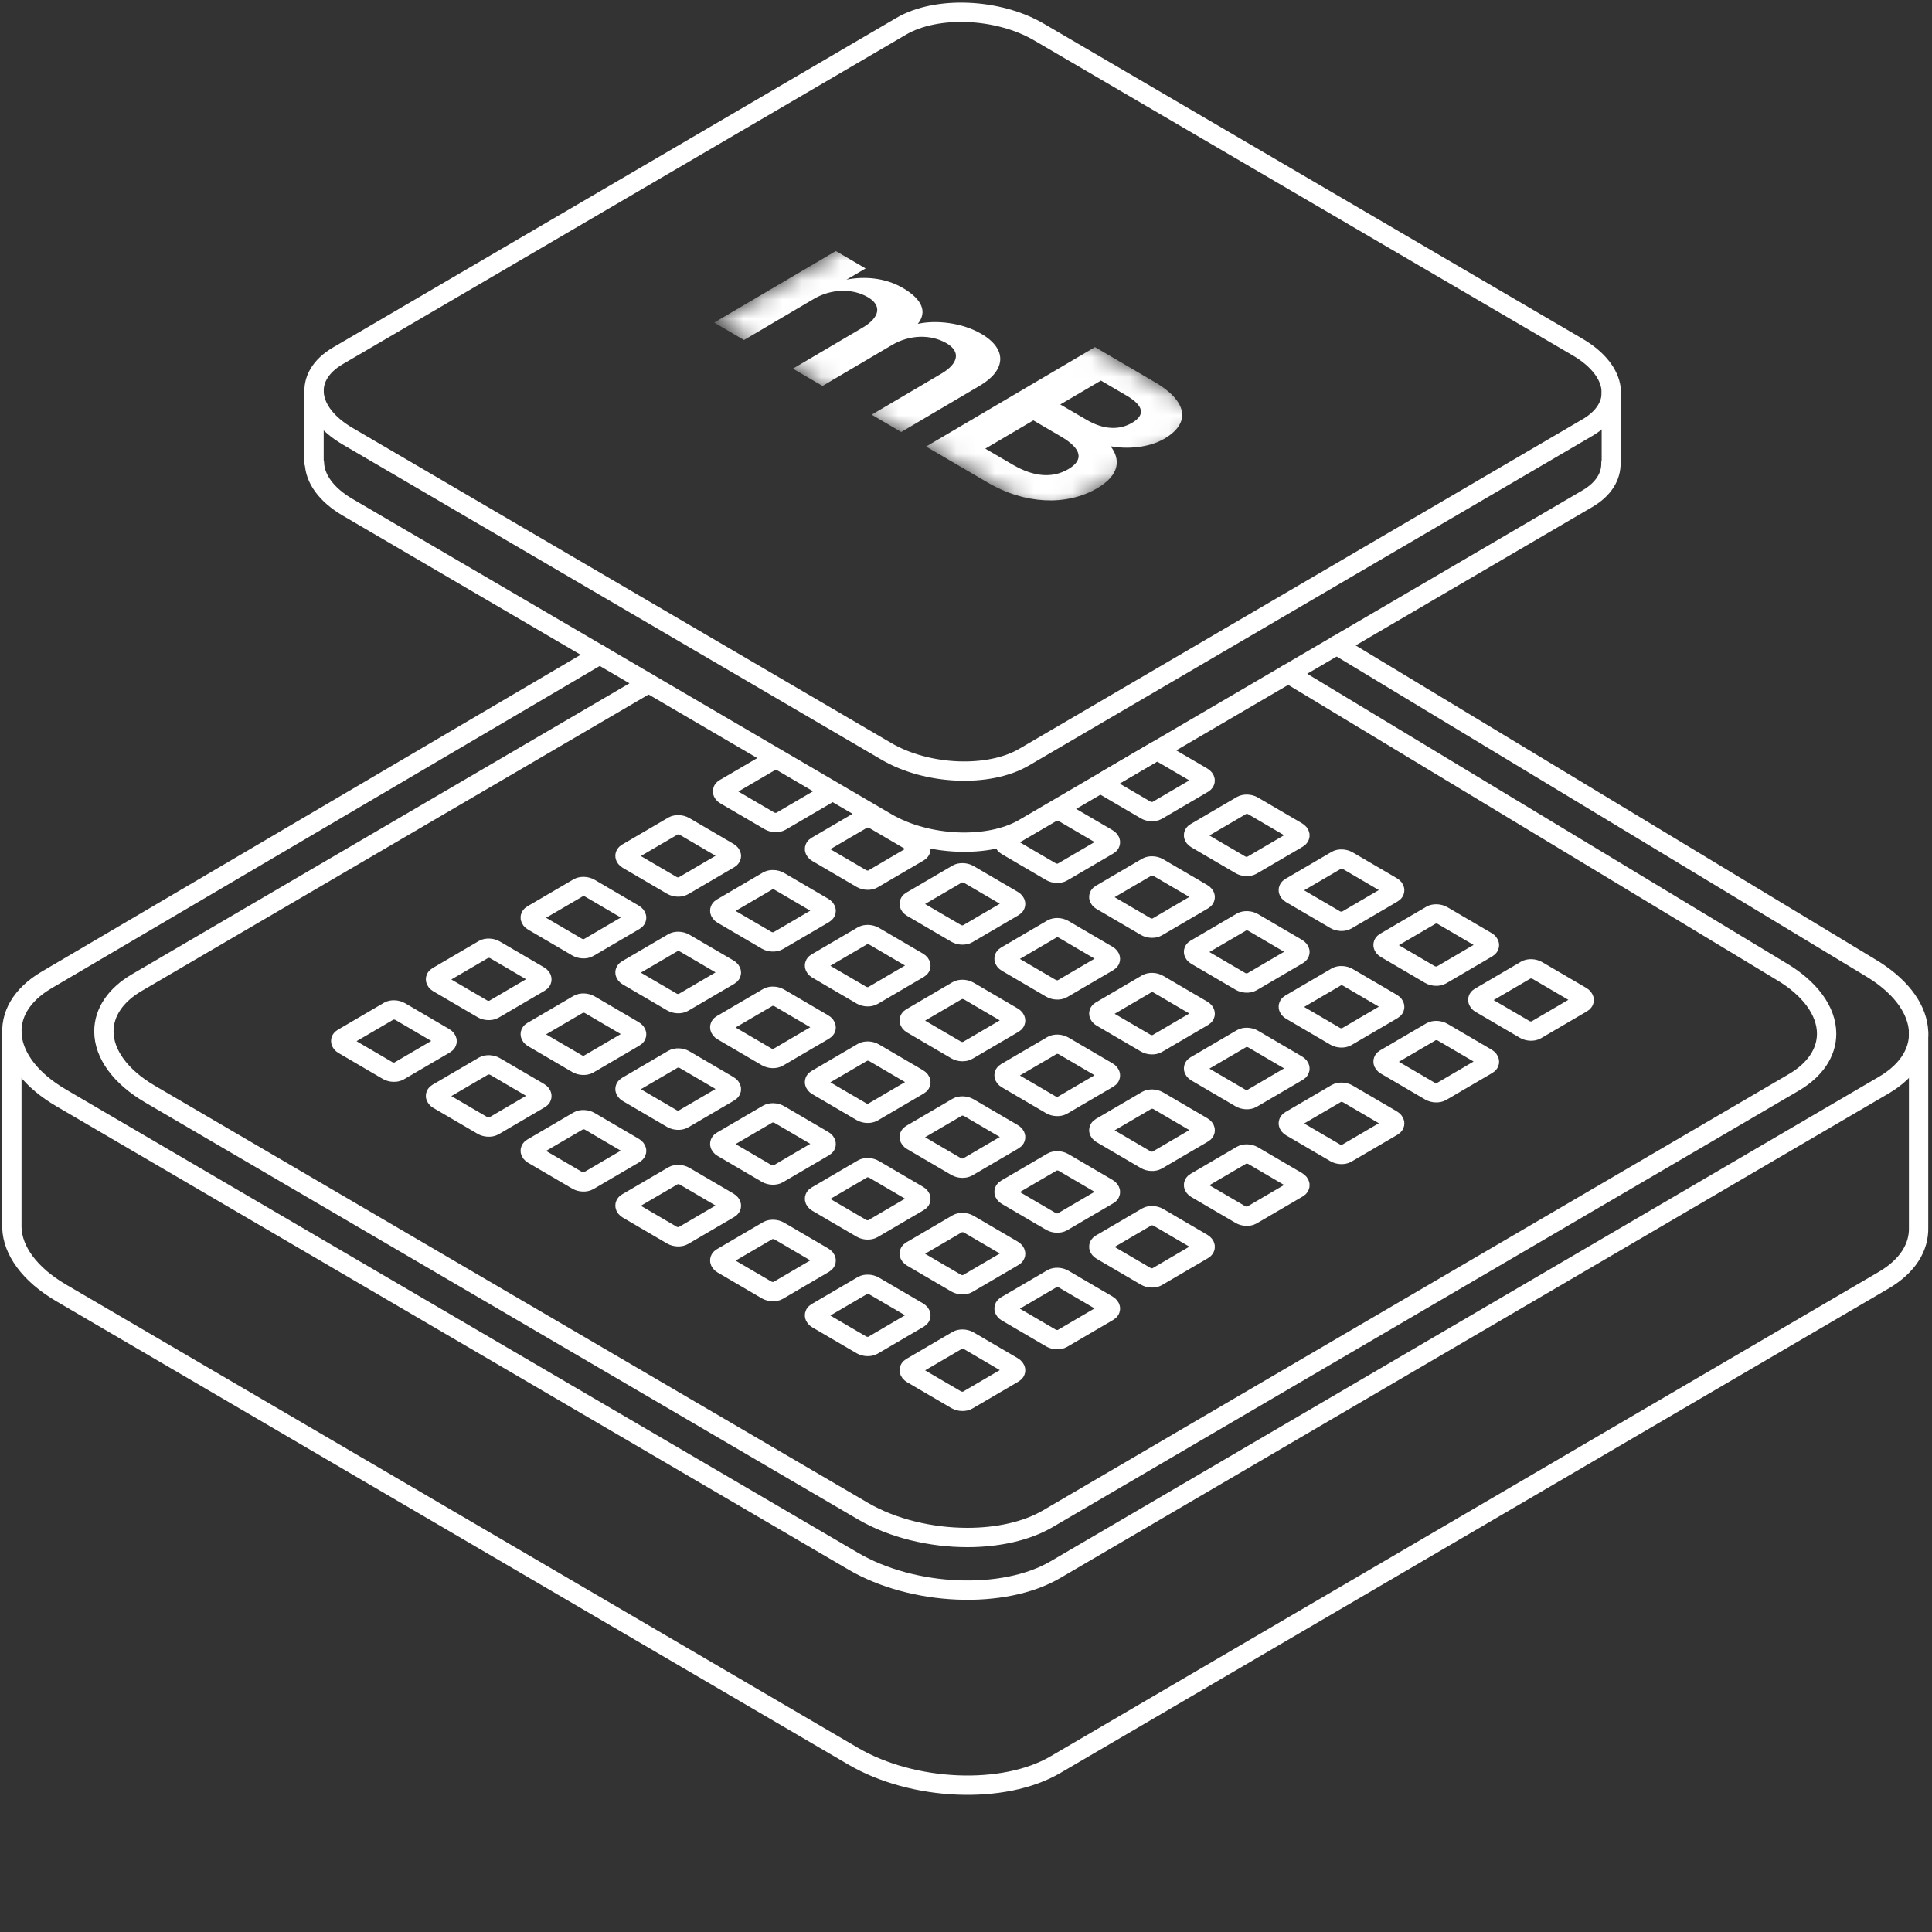 <svg width="100" height="100" viewBox="0 0 100 100" fill="none" xmlns="http://www.w3.org/2000/svg">
<rect x="0" y="0" width="100" height="100" fill="#333333" stroke="none"/>
<path d="M0.614 53.444V63.534C0.647 64.715 1.513 65.953 3.173 66.925L44.164 90.903C47.26 92.713 51.942 92.91 54.623 91.342L97.499 66.263C98.741 65.535 99.334 64.555 99.306 63.534V53.444" stroke="white" stroke-linecap="round" stroke-linejoin="round"/>
<path d="M69.19 33.399L96.748 50.05C99.844 51.861 100.18 54.601 97.499 56.168L54.623 81.247C51.942 82.815 47.26 82.618 44.164 80.808L3.175 56.832C0.079 55.022 -0.257 52.281 2.424 50.715L31.043 33.89" stroke="white" stroke-linecap="round" stroke-linejoin="round"/>
<path d="M66.682 34.867L92.168 50.262C93.679 51.145 94.546 52.329 94.546 53.505C94.546 54.487 93.941 55.384 92.845 56.025L54.234 78.61C53.122 79.261 51.631 79.58 50.072 79.58C48.192 79.58 46.212 79.117 44.669 78.216L7.755 56.624C6.244 55.738 5.377 54.557 5.377 53.381C5.377 52.399 5.982 51.502 7.078 50.861L33.569 35.37" stroke="white" stroke-linecap="round" stroke-linejoin="round"/>
<path d="M23.042 54.036L20.649 55.436C20.498 55.523 20.239 55.514 20.065 55.413L17.777 54.074C17.605 53.973 17.584 53.82 17.735 53.733L20.128 52.333C20.278 52.246 20.538 52.256 20.712 52.357L23 53.696C23.172 53.797 23.192 53.95 23.042 54.036Z" stroke="white" stroke-linecap="round" stroke-linejoin="round"/>
<path d="M27.948 56.878L25.556 58.278C25.405 58.364 25.145 58.355 24.972 58.254L22.683 56.915C22.512 56.814 22.491 56.661 22.642 56.575L25.034 55.175C25.185 55.088 25.445 55.097 25.618 55.198L27.907 56.537C28.078 56.638 28.099 56.791 27.948 56.878Z" stroke="white" stroke-linecap="round" stroke-linejoin="round"/>
<path d="M32.852 59.716L30.46 61.116C30.309 61.203 30.05 61.194 29.876 61.093L27.587 59.754C27.416 59.653 27.395 59.5 27.546 59.413L29.938 58.013C30.089 57.926 30.349 57.936 30.523 58.037L32.811 59.376C32.982 59.477 33.003 59.629 32.852 59.716Z" stroke="white" stroke-linecap="round" stroke-linejoin="round"/>
<path d="M37.757 62.556L35.364 63.956C35.214 64.042 34.954 64.033 34.78 63.932L32.492 62.593C32.32 62.492 32.299 62.339 32.45 62.252L34.843 60.853C34.993 60.766 35.253 60.775 35.427 60.876L37.715 62.215C37.887 62.316 37.907 62.469 37.757 62.556Z" stroke="white" stroke-linecap="round" stroke-linejoin="round"/>
<path d="M42.661 65.395L40.269 66.795C40.118 66.882 39.858 66.872 39.684 66.771L37.396 65.432C37.225 65.331 37.204 65.179 37.354 65.092L39.747 63.692C39.898 63.605 40.157 63.614 40.331 63.715L42.619 65.054C42.791 65.155 42.812 65.308 42.661 65.395Z" stroke="white" stroke-linecap="round" stroke-linejoin="round"/>
<path d="M47.565 68.236L45.173 69.636C45.022 69.723 44.762 69.713 44.589 69.612L42.3 68.274C42.129 68.173 42.108 68.02 42.259 67.933L44.651 66.533C44.802 66.446 45.062 66.456 45.235 66.557L47.523 67.895C47.695 67.996 47.716 68.149 47.565 68.236Z" stroke="white" stroke-linecap="round" stroke-linejoin="round"/>
<path d="M52.47 71.075L50.077 72.475C49.926 72.562 49.667 72.552 49.493 72.451L47.205 71.112C47.033 71.011 47.012 70.859 47.163 70.772L49.555 69.372C49.706 69.285 49.966 69.294 50.14 69.395L52.428 70.734C52.599 70.835 52.62 70.988 52.47 71.075Z" stroke="white" stroke-linecap="round" stroke-linejoin="round"/>
<path d="M27.948 50.842L25.556 52.242C25.405 52.329 25.145 52.32 24.972 52.219L22.683 50.88C22.512 50.779 22.491 50.626 22.642 50.539L25.034 49.139C25.185 49.052 25.445 49.062 25.618 49.163L27.907 50.502C28.078 50.603 28.099 50.755 27.948 50.842Z" stroke="white" stroke-linecap="round" stroke-linejoin="round"/>
<path d="M32.852 53.681L30.46 55.081C30.309 55.168 30.05 55.159 29.876 55.058L27.587 53.719C27.416 53.618 27.395 53.465 27.546 53.379L29.938 51.979C30.089 51.892 30.349 51.901 30.523 52.002L32.811 53.341C32.982 53.442 33.003 53.595 32.852 53.681Z" stroke="white" stroke-linecap="round" stroke-linejoin="round"/>
<path d="M37.757 56.523L35.364 57.923C35.214 58.01 34.954 58 34.78 57.899L32.492 56.56C32.32 56.459 32.299 56.307 32.45 56.22L34.843 54.82C34.993 54.733 35.253 54.742 35.427 54.843L37.715 56.182C37.887 56.283 37.907 56.436 37.757 56.523Z" stroke="white" stroke-linecap="round" stroke-linejoin="round"/>
<path d="M42.661 59.362L40.269 60.762C40.118 60.849 39.858 60.84 39.684 60.739L37.396 59.4C37.225 59.299 37.204 59.146 37.354 59.059L39.747 57.66C39.898 57.573 40.157 57.582 40.331 57.683L42.619 59.022C42.791 59.123 42.812 59.276 42.661 59.362Z" stroke="white" stroke-linecap="round" stroke-linejoin="round"/>
<path d="M47.565 62.201L45.173 63.601C45.022 63.688 44.762 63.679 44.589 63.578L42.3 62.239C42.129 62.138 42.108 61.985 42.259 61.898L44.651 60.498C44.802 60.411 45.062 60.421 45.235 60.522L47.523 61.861C47.695 61.962 47.716 62.114 47.565 62.201Z" stroke="white" stroke-linecap="round" stroke-linejoin="round"/>
<path d="M52.47 65.04L50.077 66.44C49.926 66.527 49.667 66.517 49.493 66.416L47.205 65.078C47.033 64.977 47.012 64.824 47.163 64.737L49.555 63.337C49.706 63.25 49.966 63.26 50.14 63.361L52.428 64.699C52.599 64.8 52.62 64.953 52.47 65.04Z" stroke="white" stroke-linecap="round" stroke-linejoin="round"/>
<path d="M57.376 67.881L54.983 69.281C54.833 69.368 54.573 69.359 54.399 69.258L52.111 67.919C51.94 67.818 51.919 67.665 52.069 67.578L54.462 66.178C54.613 66.091 54.872 66.101 55.046 66.202L57.334 67.541C57.506 67.642 57.527 67.794 57.376 67.881Z" stroke="white" stroke-linecap="round" stroke-linejoin="round"/>
<path d="M32.852 47.649L30.46 49.049C30.309 49.136 30.05 49.126 29.876 49.025L27.587 47.686C27.416 47.585 27.395 47.433 27.546 47.346L29.938 45.946C30.089 45.859 30.349 45.868 30.523 45.969L32.811 47.308C32.982 47.409 33.003 47.562 32.852 47.649Z" stroke="white" stroke-linecap="round" stroke-linejoin="round"/>
<path d="M37.757 50.488L35.364 51.888C35.214 51.975 34.954 51.965 34.78 51.864L32.492 50.526C32.32 50.425 32.299 50.272 32.45 50.185L34.843 48.785C34.993 48.698 35.253 48.708 35.427 48.809L37.715 50.147C37.887 50.248 37.907 50.401 37.757 50.488Z" stroke="white" stroke-linecap="round" stroke-linejoin="round"/>
<path d="M42.661 53.327L40.269 54.727C40.118 54.814 39.858 54.805 39.684 54.704L37.396 53.365C37.225 53.264 37.204 53.111 37.354 53.024L39.747 51.624C39.898 51.537 40.157 51.547 40.331 51.648L42.619 52.987C42.791 53.088 42.812 53.24 42.661 53.327Z" stroke="white" stroke-linecap="round" stroke-linejoin="round"/>
<path d="M47.565 56.166L45.173 57.566C45.022 57.653 44.762 57.643 44.589 57.542L42.3 56.203C42.129 56.102 42.108 55.95 42.259 55.863L44.651 54.463C44.802 54.376 45.062 54.385 45.235 54.486L47.523 55.825C47.695 55.926 47.716 56.079 47.565 56.166Z" stroke="white" stroke-linecap="round" stroke-linejoin="round"/>
<path d="M52.47 59.007L50.077 60.407C49.926 60.494 49.667 60.485 49.493 60.384L47.205 59.045C47.033 58.944 47.012 58.791 47.163 58.704L49.555 57.304C49.706 57.217 49.966 57.227 50.14 57.328L52.428 58.666C52.599 58.767 52.62 58.92 52.47 59.007Z" stroke="white" stroke-linecap="round" stroke-linejoin="round"/>
<path d="M57.376 61.846L54.983 63.246C54.833 63.333 54.573 63.324 54.399 63.223L52.111 61.884C51.94 61.783 51.919 61.63 52.069 61.543L54.462 60.143C54.613 60.056 54.872 60.066 55.046 60.167L57.334 61.506C57.506 61.607 57.527 61.76 57.376 61.846Z" stroke="white" stroke-linecap="round" stroke-linejoin="round"/>
<path d="M62.28 64.685L59.888 66.085C59.737 66.172 59.477 66.163 59.304 66.062L57.015 64.723C56.844 64.622 56.823 64.469 56.974 64.382L59.366 62.982C59.517 62.895 59.776 62.905 59.95 63.006L62.239 64.344C62.41 64.445 62.431 64.598 62.28 64.685Z" stroke="white" stroke-linecap="round" stroke-linejoin="round"/>
<path d="M37.757 44.453L35.364 45.853C35.214 45.94 34.954 45.931 34.78 45.83L32.492 44.491C32.32 44.39 32.299 44.237 32.45 44.15L34.843 42.75C34.993 42.663 35.253 42.673 35.427 42.774L37.715 44.112C37.887 44.214 37.907 44.366 37.757 44.453Z" stroke="white" stroke-linecap="round" stroke-linejoin="round"/>
<path d="M42.661 47.294L40.269 48.694C40.118 48.781 39.858 48.772 39.684 48.671L37.396 47.332C37.225 47.231 37.204 47.078 37.354 46.991L39.747 45.591C39.898 45.505 40.157 45.514 40.331 45.615L42.619 46.954C42.791 47.055 42.812 47.207 42.661 47.294Z" stroke="white" stroke-linecap="round" stroke-linejoin="round"/>
<path d="M47.565 50.133L45.173 51.533C45.022 51.62 44.762 51.611 44.589 51.51L42.3 50.171C42.129 50.07 42.108 49.917 42.259 49.831L44.651 48.431C44.802 48.344 45.062 48.353 45.235 48.454L47.523 49.793C47.695 49.894 47.716 50.047 47.565 50.133Z" stroke="white" stroke-linecap="round" stroke-linejoin="round"/>
<path d="M52.47 52.972L50.077 54.372C49.926 54.459 49.667 54.45 49.493 54.349L47.205 53.01C47.033 52.909 47.012 52.756 47.163 52.669L49.555 51.269C49.706 51.182 49.966 51.192 50.14 51.293L52.428 52.632C52.599 52.733 52.62 52.885 52.47 52.972Z" stroke="white" stroke-linecap="round" stroke-linejoin="round"/>
<path d="M57.376 55.811L54.983 57.211C54.833 57.298 54.573 57.288 54.399 57.188L52.111 55.849C51.94 55.748 51.919 55.595 52.069 55.508L54.462 54.108C54.613 54.021 54.872 54.031 55.046 54.132L57.334 55.471C57.506 55.572 57.527 55.724 57.376 55.811Z" stroke="white" stroke-linecap="round" stroke-linejoin="round"/>
<path d="M62.28 58.651L59.888 60.051C59.737 60.138 59.477 60.129 59.304 60.028L57.015 58.689C56.844 58.588 56.823 58.435 56.974 58.348L59.366 56.948C59.517 56.861 59.776 56.871 59.95 56.972L62.239 58.311C62.41 58.412 62.431 58.564 62.28 58.651Z" stroke="white" stroke-linecap="round" stroke-linejoin="round"/>
<path d="M67.185 61.492L64.792 62.892C64.641 62.979 64.382 62.969 64.208 62.868L61.92 61.53C61.748 61.429 61.727 61.276 61.878 61.189L64.27 59.789C64.421 59.702 64.681 59.712 64.855 59.812L67.143 61.151C67.314 61.252 67.335 61.405 67.185 61.492Z" stroke="white" stroke-linecap="round" stroke-linejoin="round"/>
<path d="M42.805 41.114L40.412 42.514C40.261 42.601 40.002 42.592 39.828 42.49L37.54 41.152C37.368 41.051 37.347 40.898 37.498 40.811L39.891 39.411C40.041 39.324 40.301 39.334 40.475 39.435L42.763 40.773C42.935 40.874 42.955 41.027 42.805 41.114Z" stroke="white" stroke-linecap="round" stroke-linejoin="round"/>
<path d="M47.565 44.099L45.173 45.499C45.022 45.586 44.762 45.576 44.589 45.475L42.3 44.136C42.129 44.035 42.108 43.883 42.259 43.796L44.651 42.396C44.802 42.309 45.062 42.318 45.235 42.419L47.523 43.758C47.695 43.859 47.716 44.012 47.565 44.099Z" stroke="white" stroke-linecap="round" stroke-linejoin="round"/>
<path d="M52.47 46.937L50.077 48.337C49.926 48.424 49.667 48.414 49.493 48.313L47.205 46.975C47.033 46.874 47.012 46.721 47.163 46.634L49.555 45.234C49.706 45.147 49.966 45.157 50.14 45.258L52.428 46.596C52.599 46.697 52.62 46.85 52.47 46.937Z" stroke="white" stroke-linecap="round" stroke-linejoin="round"/>
<path d="M57.376 49.779L54.983 51.179C54.833 51.266 54.573 51.256 54.399 51.155L52.111 49.816C51.94 49.715 51.919 49.563 52.069 49.476L54.462 48.076C54.613 47.989 54.872 47.998 55.046 48.099L57.334 49.438C57.506 49.539 57.527 49.692 57.376 49.779Z" stroke="white" stroke-linecap="round" stroke-linejoin="round"/>
<path d="M62.28 52.618L59.888 54.018C59.737 54.105 59.477 54.095 59.304 53.994L57.015 52.656C56.844 52.555 56.823 52.402 56.974 52.315L59.366 50.915C59.517 50.828 59.776 50.837 59.95 50.938L62.239 52.277C62.41 52.378 62.431 52.531 62.28 52.618Z" stroke="white" stroke-linecap="round" stroke-linejoin="round"/>
<path d="M67.185 55.457L64.792 56.857C64.641 56.944 64.382 56.934 64.208 56.833L61.92 55.494C61.748 55.393 61.727 55.241 61.878 55.154L64.27 53.754C64.421 53.667 64.681 53.676 64.855 53.777L67.143 55.116C67.314 55.217 67.335 55.37 67.185 55.457Z" stroke="white" stroke-linecap="round" stroke-linejoin="round"/>
<path d="M72.089 58.296L69.696 59.696C69.546 59.783 69.286 59.773 69.112 59.672L66.824 58.334C66.652 58.233 66.632 58.08 66.782 57.993L69.175 56.593C69.326 56.506 69.585 56.516 69.759 56.617L72.047 57.955C72.219 58.056 72.24 58.209 72.089 58.296Z" stroke="white" stroke-linecap="round" stroke-linejoin="round"/>
<path d="M57.376 43.743L54.983 45.143C54.833 45.23 54.573 45.221 54.399 45.12L52.111 43.781C51.94 43.68 51.919 43.527 52.069 43.44L54.462 42.041C54.613 41.954 54.872 41.963 55.046 42.064L57.334 43.403C57.506 43.504 57.527 43.657 57.376 43.743Z" stroke="white" stroke-linecap="round" stroke-linejoin="round"/>
<path d="M62.28 46.583L59.888 47.983C59.737 48.07 59.477 48.061 59.304 47.96L57.015 46.621C56.844 46.52 56.823 46.367 56.974 46.28L59.366 44.88C59.517 44.793 59.776 44.803 59.95 44.904L62.239 46.243C62.41 46.344 62.431 46.496 62.28 46.583Z" stroke="white" stroke-linecap="round" stroke-linejoin="round"/>
<path d="M67.185 49.422L64.792 50.822C64.641 50.909 64.382 50.899 64.208 50.798L61.92 49.459C61.748 49.358 61.727 49.206 61.878 49.119L64.27 47.719C64.421 47.632 64.681 47.642 64.855 47.742L67.143 49.081C67.314 49.182 67.335 49.335 67.185 49.422Z" stroke="white" stroke-linecap="round" stroke-linejoin="round"/>
<path d="M72.089 52.263L69.696 53.663C69.546 53.75 69.286 53.741 69.112 53.64L66.824 52.301C66.652 52.2 66.632 52.047 66.782 51.96L69.175 50.56C69.326 50.473 69.585 50.483 69.759 50.584L72.047 51.922C72.219 52.023 72.24 52.176 72.089 52.263Z" stroke="white" stroke-linecap="round" stroke-linejoin="round"/>
<path d="M76.993 55.102L74.601 56.502C74.45 56.589 74.19 56.579 74.016 56.478L71.728 55.139C71.557 55.038 71.536 54.886 71.686 54.799L74.079 53.399C74.23 53.312 74.489 53.321 74.663 53.422L76.951 54.761C77.123 54.862 77.144 55.015 76.993 55.102Z" stroke="white" stroke-linecap="round" stroke-linejoin="round"/>
<path d="M62.28 40.55L59.888 41.95C59.737 42.037 59.477 42.028 59.303 41.927L57.015 40.588C56.946 40.59 57.027 40.539 57.328 40.341L59.721 38.941C60.087 38.754 60.05 38.749 59.948 38.871L62.236 40.21C62.408 40.311 62.429 40.463 62.278 40.55H62.28Z" stroke="white" stroke-linecap="round" stroke-linejoin="round"/>
<path d="M67.185 43.389L64.792 44.789C64.641 44.876 64.382 44.867 64.208 44.766L61.92 43.427C61.748 43.326 61.727 43.173 61.878 43.086L64.27 41.686C64.421 41.599 64.681 41.609 64.855 41.71L67.143 43.048C67.314 43.15 67.335 43.302 67.185 43.389Z" stroke="white" stroke-linecap="round" stroke-linejoin="round"/>
<path d="M72.089 46.228L69.696 47.628C69.546 47.715 69.286 47.706 69.112 47.605L66.824 46.266C66.652 46.165 66.632 46.012 66.782 45.925L69.175 44.525C69.326 44.438 69.585 44.448 69.759 44.549L72.047 45.888C72.219 45.989 72.24 46.141 72.089 46.228Z" stroke="white" stroke-linecap="round" stroke-linejoin="round"/>
<path d="M76.993 49.067L74.601 50.467C74.45 50.554 74.19 50.544 74.016 50.444L71.728 49.105C71.557 49.004 71.536 48.851 71.686 48.764L74.079 47.364C74.23 47.277 74.489 47.287 74.663 47.388L76.951 48.727C77.123 48.828 77.144 48.98 76.993 49.067Z" stroke="white" stroke-linecap="round" stroke-linejoin="round"/>
<path d="M81.897 51.909L79.505 53.309C79.354 53.396 79.094 53.386 78.921 53.285L76.632 51.946C76.461 51.845 76.44 51.693 76.591 51.606L78.983 50.206C79.134 50.119 79.394 50.128 79.567 50.229L81.856 51.568C82.027 51.669 82.048 51.822 81.897 51.909Z" stroke="white" stroke-linecap="round" stroke-linejoin="round"/>
<path d="M16.254 20.273V23.953H16.275C16.298 24.756 16.868 25.599 17.997 26.258L45.886 42.572C47.992 43.804 51.177 43.938 53.001 42.87L82.169 25.808C83.015 25.312 83.4 24.645 83.382 23.953H83.402V20.273" stroke="white" stroke-linecap="round" stroke-linejoin="round"/>
<path d="M82.169 22.13L53.001 39.193C51.177 40.259 47.992 40.125 45.886 38.894L17.997 22.581C15.89 21.348 15.663 19.486 17.487 18.418L46.655 1.355C48.479 0.289 51.664 0.423 53.77 1.654L81.659 17.967C83.766 19.2 83.993 21.062 82.169 22.13Z" stroke="white" stroke-linecap="round" stroke-linejoin="round"/>
<mask id="mask0_1487_854" style="mask-type:luminance" maskUnits="userSpaceOnUse" x="36" y="11" width="27" height="16">
<path d="M36.967 16.701L45.71 11.553L62.958 21.641L54.216 26.789L36.967 16.701Z" fill="white"/>
</mask>
<g mask="url(#mask0_1487_854)">
<path d="M50.797 17.283C49.793 16.696 48.442 16.551 47.504 16.764C48.004 16.147 47.738 15.494 46.734 14.907C45.844 14.386 44.766 14.284 43.816 14.475L44.803 13.895L43.262 12.993L36.967 16.698L38.509 17.6L42.117 15.475C43.005 14.951 44.106 14.907 44.922 15.383C45.661 15.816 45.541 16.433 44.651 16.957L41.042 19.082L42.572 19.977L46.18 17.852C47.068 17.328 48.169 17.286 48.996 17.769C49.736 18.201 49.613 18.819 48.725 19.34L45.116 21.465L46.646 22.36L50.718 19.962C52.056 19.176 52.164 18.082 50.797 17.281" fill="white"/>
<path d="M50.999 23.222L53.486 21.759L54.904 22.588C56.019 23.24 56.095 23.813 55.296 24.283C54.496 24.753 53.534 24.703 52.417 24.051L50.999 23.222ZM54.883 20.934L56.983 19.699L58.311 20.477C59.213 21.005 59.278 21.482 58.603 21.881C57.929 22.28 57.113 22.242 56.237 21.728L54.883 20.937M59.773 19.779L56.677 17.966L47.935 23.114L51.156 24.997C53.001 26.075 55.178 26.22 56.802 25.265C57.975 24.574 57.998 23.767 57.484 23.097C58.295 23.252 59.447 23.191 60.272 22.705C61.72 21.853 61.38 20.714 59.773 19.777" fill="white"/>
</g>
</svg>
